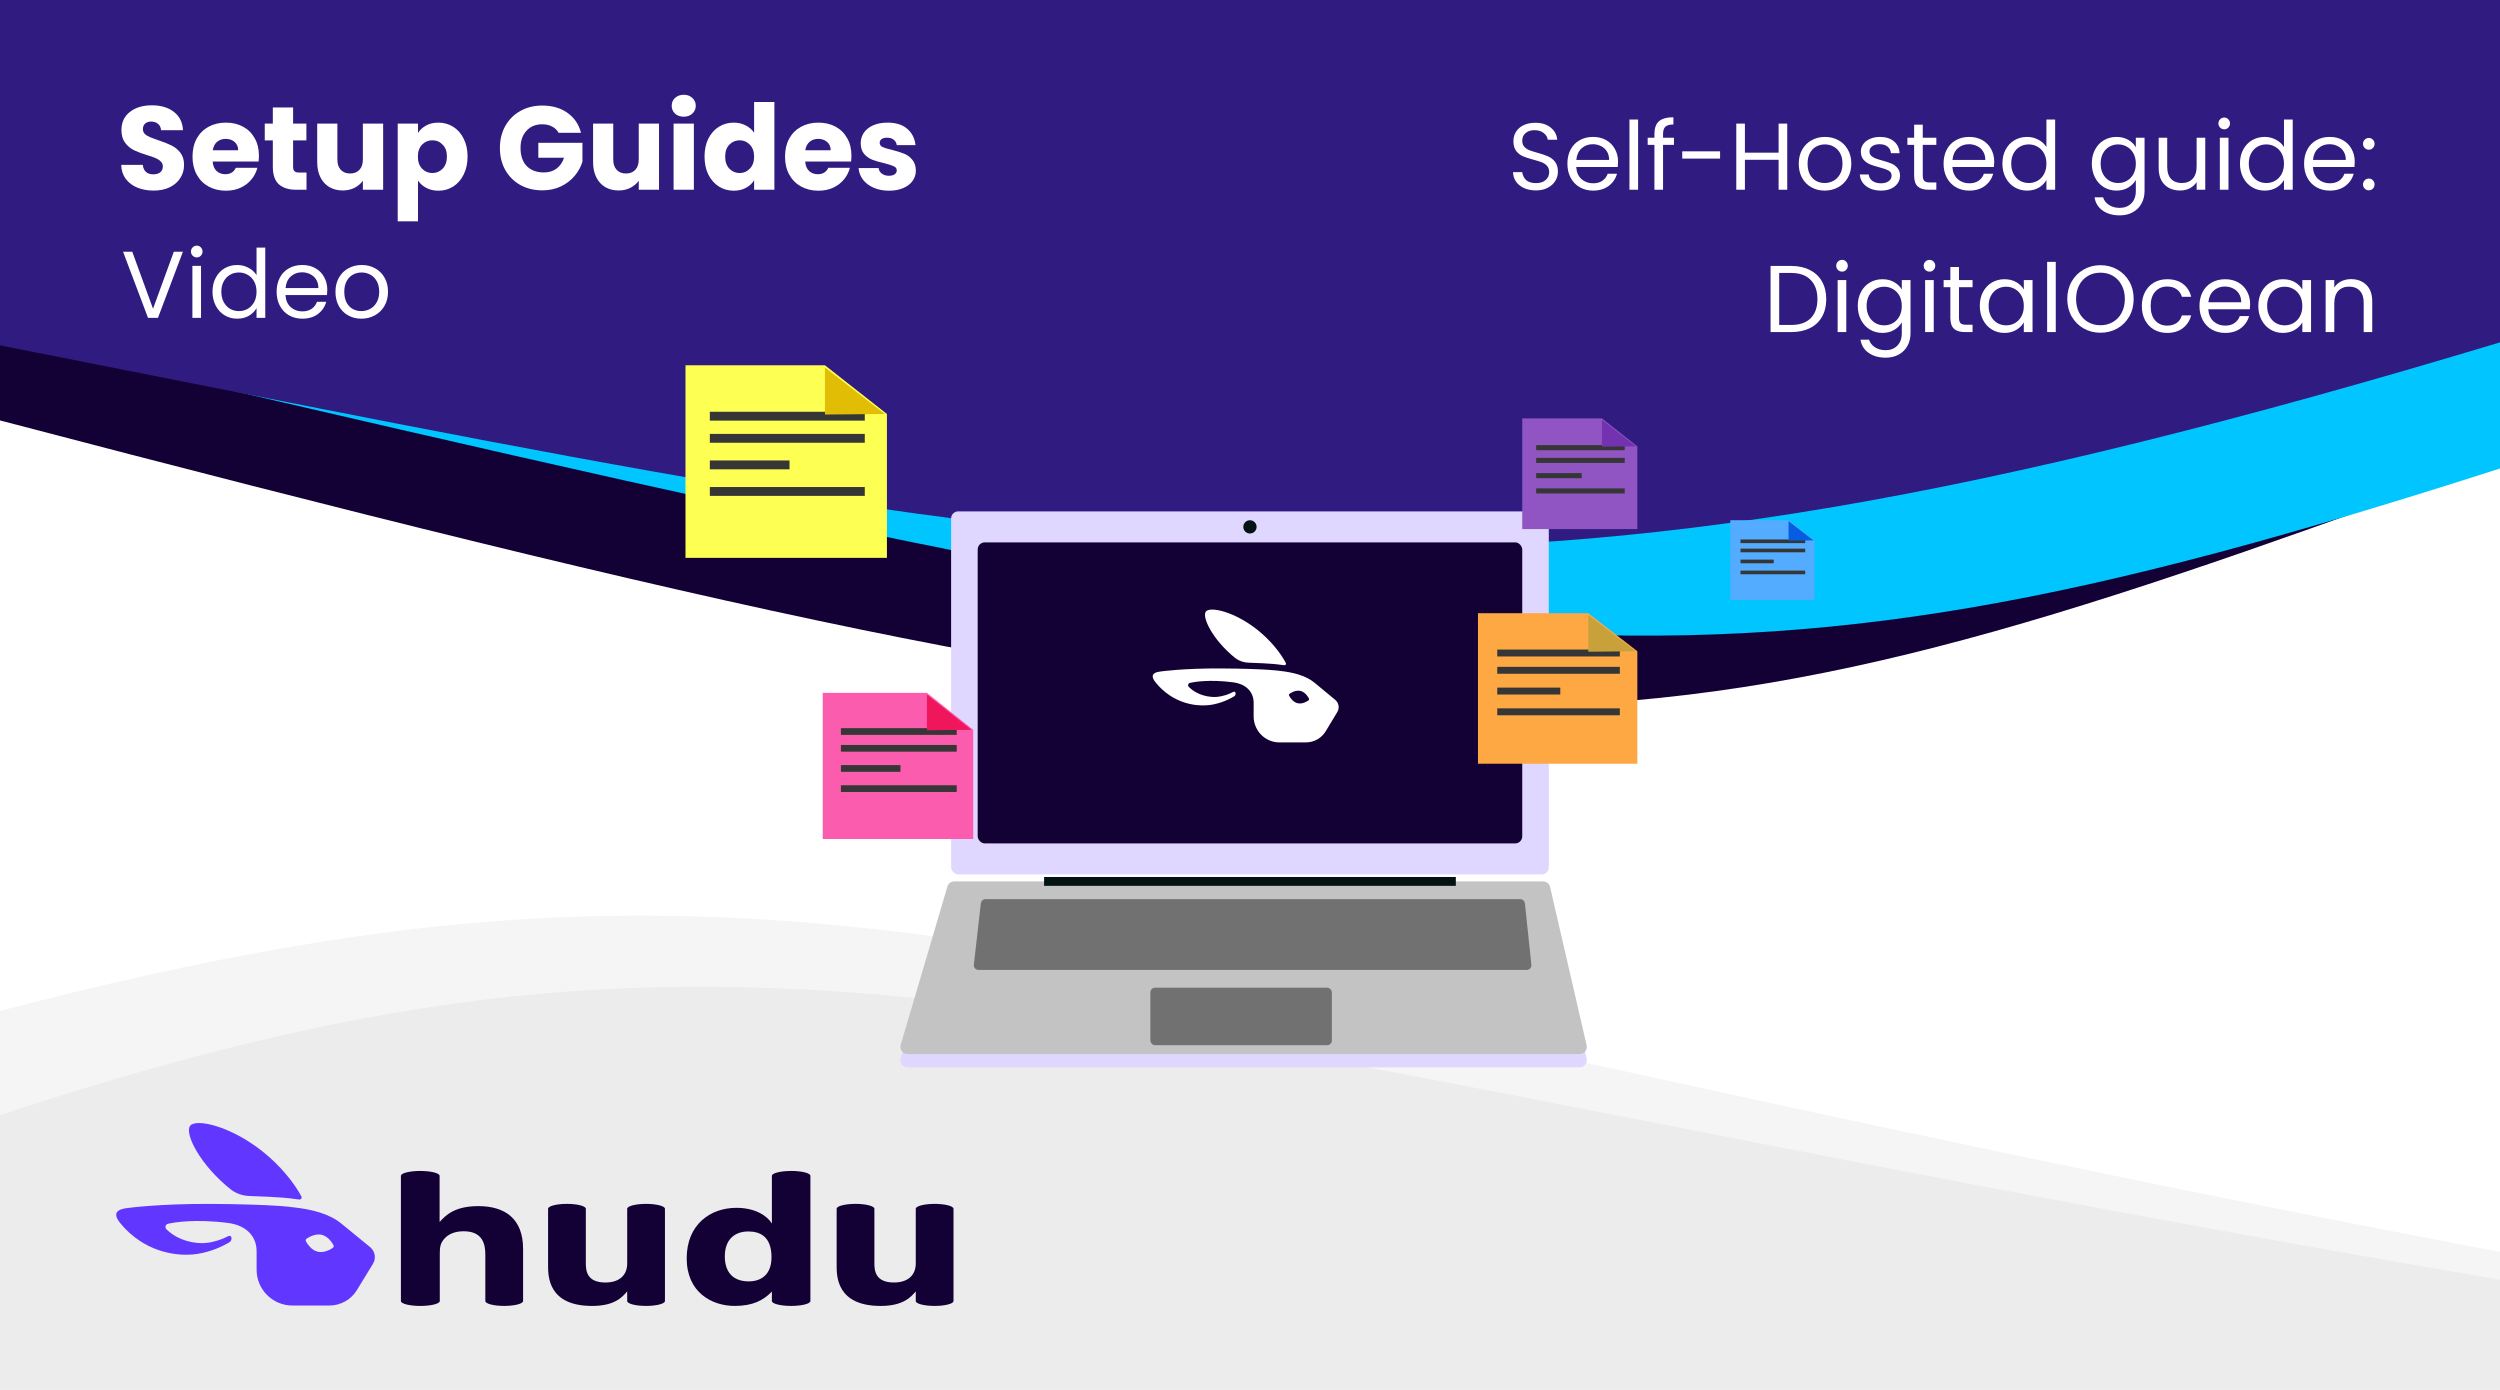 <svg width="1054" height="586" viewBox="0 0 1054 586" fill="none" xmlns="http://www.w3.org/2000/svg">
<path d="M0 1H1054V586H0V1Z" fill="white"/>
<path d="M1005 36.467L1005 1H40C17.909 1 0 18.902 0 40.994V177.253C596.233 333.617 676.185 330.477 1005 211.771V36.467Z" fill="#130136"/>
<path d="M1054 197.517V34.068C1054 15.805 1039.19 1 1020.93 1H40C17.909 1 0 18.887 0 40.978L0 141.901L9.283 144.065C626.143 287.891 710.868 307.645 1054 197.517Z" fill="#00C5FF"/>
<path d="M0 511.625V586H1054V527.794C428.697 409.241 344.846 336.196 0 426.196L0 511.625Z" fill="#E6E6E6" fill-opacity="0.4"/>
<path d="M0 526.675V586H1054V539.552C428.697 432.692 329.625 361.577 0 470.109L0 526.675Z" fill="#E6E6E6" fill-opacity="0.6"/>
<path d="M1054 144.338V33.814L1054 0H0V145.599C487.425 241.778 615.668 276.372 1054 144.338Z" fill="#301B80"/>
<path d="M64.8 80.35C62.233 80.35 59.933 79.933 57.9 79.1C55.867 78.267 54.233 77.033 53 75.4C51.8 73.767 51.167 71.8 51.1 69.5H60.2C60.333 70.8 60.783 71.8 61.55 72.5C62.317 73.167 63.317 73.5 64.55 73.5C65.817 73.5 66.817 73.217 67.55 72.65C68.283 72.05 68.65 71.233 68.65 70.2C68.65 69.333 68.35 68.617 67.75 68.05C67.183 67.483 66.467 67.017 65.6 66.65C64.767 66.283 63.567 65.867 62 65.4C59.733 64.7 57.883 64 56.45 63.3C55.017 62.6 53.783 61.567 52.75 60.2C51.717 58.833 51.2 57.05 51.2 54.85C51.2 51.583 52.383 49.033 54.75 47.2C57.117 45.333 60.2 44.4 64 44.4C67.867 44.4 70.983 45.333 73.35 47.2C75.717 49.033 76.983 51.6 77.15 54.9H67.9C67.833 53.767 67.417 52.883 66.65 52.25C65.883 51.583 64.9 51.25 63.7 51.25C62.667 51.25 61.833 51.533 61.2 52.1C60.567 52.633 60.25 53.417 60.25 54.45C60.25 55.583 60.783 56.467 61.85 57.1C62.917 57.733 64.583 58.417 66.85 59.15C69.117 59.917 70.95 60.65 72.35 61.35C73.783 62.05 75.017 63.067 76.05 64.4C77.083 65.733 77.6 67.45 77.6 69.55C77.6 71.55 77.083 73.367 76.05 75C75.05 76.633 73.583 77.933 71.65 78.9C69.717 79.867 67.433 80.35 64.8 80.35ZM109.162 65.6C109.162 66.4 109.112 67.233 109.012 68.1H89.662C89.795 69.833 90.345 71.167 91.312 72.1C92.312 73 93.528 73.45 94.962 73.45C97.095 73.45 98.578 72.55 99.412 70.75H108.512C108.045 72.583 107.195 74.233 105.962 75.7C104.762 77.167 103.245 78.317 101.412 79.15C99.578 79.983 97.528 80.4 95.262 80.4C92.528 80.4 90.095 79.817 87.962 78.65C85.828 77.483 84.162 75.817 82.962 73.65C81.762 71.483 81.162 68.95 81.162 66.05C81.162 63.15 81.745 60.617 82.912 58.45C84.112 56.283 85.778 54.617 87.912 53.45C90.045 52.283 92.495 51.7 95.262 51.7C97.962 51.7 100.362 52.267 102.462 53.4C104.562 54.533 106.195 56.15 107.362 58.25C108.562 60.35 109.162 62.8 109.162 65.6ZM100.412 63.35C100.412 61.883 99.912 60.717 98.912 59.85C97.912 58.983 96.662 58.55 95.162 58.55C93.728 58.55 92.512 58.967 91.512 59.8C90.545 60.633 89.945 61.817 89.712 63.35H100.412ZM129.222 72.75V80H124.872C121.772 80 119.356 79.25 117.622 77.75C115.889 76.217 115.022 73.733 115.022 70.3V59.2H111.622V52.1H115.022V45.3H123.572V52.1H129.172V59.2H123.572V70.4C123.572 71.233 123.772 71.833 124.172 72.2C124.572 72.567 125.239 72.75 126.172 72.75H129.222ZM161.535 52.1V80H152.985V76.2C152.118 77.433 150.935 78.433 149.435 79.2C147.968 79.933 146.335 80.3 144.535 80.3C142.401 80.3 140.518 79.833 138.885 78.9C137.251 77.933 135.985 76.55 135.085 74.75C134.185 72.95 133.735 70.833 133.735 68.4V52.1H142.235V67.25C142.235 69.117 142.718 70.567 143.685 71.6C144.651 72.633 145.951 73.15 147.585 73.15C149.251 73.15 150.568 72.633 151.535 71.6C152.501 70.567 152.985 69.117 152.985 67.25V52.1H161.535ZM176.226 56.05C177.06 54.75 178.21 53.7 179.676 52.9C181.143 52.1 182.86 51.7 184.826 51.7C187.126 51.7 189.21 52.283 191.076 53.45C192.943 54.617 194.41 56.283 195.476 58.45C196.576 60.617 197.126 63.133 197.126 66C197.126 68.867 196.576 71.4 195.476 73.6C194.41 75.767 192.943 77.45 191.076 78.65C189.21 79.817 187.126 80.4 184.826 80.4C182.893 80.4 181.176 80 179.676 79.2C178.21 78.4 177.06 77.367 176.226 76.1V93.3H167.676V52.1H176.226V56.05ZM188.426 66C188.426 63.867 187.826 62.2 186.626 61C185.46 59.767 184.01 59.15 182.276 59.15C180.576 59.15 179.126 59.767 177.926 61C176.76 62.233 176.176 63.917 176.176 66.05C176.176 68.183 176.76 69.867 177.926 71.1C179.126 72.333 180.576 72.95 182.276 72.95C183.976 72.95 185.426 72.333 186.626 71.1C187.826 69.833 188.426 68.133 188.426 66ZM235.507 56C234.874 54.833 233.957 53.95 232.757 53.35C231.591 52.717 230.207 52.4 228.607 52.4C225.841 52.4 223.624 53.317 221.957 55.15C220.291 56.95 219.457 59.367 219.457 62.4C219.457 65.633 220.324 68.167 222.057 70C223.824 71.8 226.241 72.7 229.307 72.7C231.407 72.7 233.174 72.167 234.607 71.1C236.074 70.033 237.141 68.5 237.807 66.5H226.957V60.2H245.557V68.15C244.924 70.283 243.841 72.267 242.307 74.1C240.807 75.933 238.891 77.417 236.557 78.55C234.224 79.683 231.591 80.25 228.657 80.25C225.191 80.25 222.091 79.5 219.357 78C216.657 76.467 214.541 74.35 213.007 71.65C211.507 68.95 210.757 65.867 210.757 62.4C210.757 58.933 211.507 55.85 213.007 53.15C214.541 50.417 216.657 48.3 219.357 46.8C222.057 45.267 225.141 44.5 228.607 44.5C232.807 44.5 236.341 45.517 239.207 47.55C242.107 49.583 244.024 52.4 244.957 56H235.507ZM277.843 52.1V80H269.293V76.2C268.427 77.433 267.243 78.433 265.743 79.2C264.277 79.933 262.643 80.3 260.843 80.3C258.71 80.3 256.827 79.833 255.193 78.9C253.56 77.933 252.293 76.55 251.393 74.75C250.493 72.95 250.043 70.833 250.043 68.4V52.1H258.543V67.25C258.543 69.117 259.027 70.567 259.993 71.6C260.96 72.633 262.26 73.15 263.893 73.15C265.56 73.15 266.877 72.633 267.843 71.6C268.81 70.567 269.293 69.117 269.293 67.25V52.1H277.843ZM288.285 49.2C286.785 49.2 285.551 48.767 284.585 47.9C283.651 47 283.185 45.9 283.185 44.6C283.185 43.267 283.651 42.167 284.585 41.3C285.551 40.4 286.785 39.95 288.285 39.95C289.751 39.95 290.951 40.4 291.885 41.3C292.851 42.167 293.335 43.267 293.335 44.6C293.335 45.9 292.851 47 291.885 47.9C290.951 48.767 289.751 49.2 288.285 49.2ZM292.535 52.1V80H283.985V52.1H292.535ZM297.031 66C297.031 63.133 297.564 60.617 298.631 58.45C299.731 56.283 301.214 54.617 303.081 53.45C304.948 52.283 307.031 51.7 309.331 51.7C311.164 51.7 312.831 52.083 314.331 52.85C315.864 53.617 317.064 54.65 317.931 55.95V43H326.481V80H317.931V76C317.131 77.333 315.981 78.4 314.481 79.2C313.014 80 311.298 80.4 309.331 80.4C307.031 80.4 304.948 79.817 303.081 78.65C301.214 77.45 299.731 75.767 298.631 73.6C297.564 71.4 297.031 68.867 297.031 66ZM317.931 66.05C317.931 63.917 317.331 62.233 316.131 61C314.964 59.767 313.531 59.15 311.831 59.15C310.131 59.15 308.681 59.767 307.481 61C306.314 62.2 305.731 63.867 305.731 66C305.731 68.133 306.314 69.833 307.481 71.1C308.681 72.333 310.131 72.95 311.831 72.95C313.531 72.95 314.964 72.333 316.131 71.1C317.331 69.867 317.931 68.183 317.931 66.05ZM358.966 65.6C358.966 66.4 358.916 67.233 358.816 68.1H339.466C339.6 69.833 340.15 71.167 341.116 72.1C342.116 73 343.333 73.45 344.766 73.45C346.9 73.45 348.383 72.55 349.216 70.75H358.316C357.85 72.583 357 74.233 355.766 75.7C354.566 77.167 353.05 78.317 351.216 79.15C349.383 79.983 347.333 80.4 345.066 80.4C342.333 80.4 339.9 79.817 337.766 78.65C335.633 77.483 333.966 75.817 332.766 73.65C331.566 71.483 330.966 68.95 330.966 66.05C330.966 63.15 331.55 60.617 332.716 58.45C333.916 56.283 335.583 54.617 337.716 53.45C339.85 52.283 342.3 51.7 345.066 51.7C347.766 51.7 350.166 52.267 352.266 53.4C354.366 54.533 356 56.15 357.166 58.25C358.366 60.35 358.966 62.8 358.966 65.6ZM350.216 63.35C350.216 61.883 349.716 60.717 348.716 59.85C347.716 58.983 346.466 58.55 344.966 58.55C343.533 58.55 342.316 58.967 341.316 59.8C340.35 60.633 339.75 61.817 339.516 63.35H350.216ZM374.827 80.4C372.394 80.4 370.227 79.983 368.327 79.15C366.427 78.317 364.927 77.183 363.827 75.75C362.727 74.283 362.11 72.65 361.977 70.85H370.427C370.527 71.817 370.977 72.6 371.777 73.2C372.577 73.8 373.56 74.1 374.727 74.1C375.794 74.1 376.61 73.9 377.177 73.5C377.777 73.067 378.077 72.517 378.077 71.85C378.077 71.05 377.66 70.467 376.827 70.1C375.994 69.7 374.644 69.267 372.777 68.8C370.777 68.333 369.11 67.85 367.777 67.35C366.444 66.817 365.294 66 364.327 64.9C363.36 63.767 362.877 62.25 362.877 60.35C362.877 58.75 363.31 57.3 364.177 56C365.077 54.667 366.377 53.617 368.077 52.85C369.81 52.083 371.86 51.7 374.227 51.7C377.727 51.7 380.477 52.567 382.477 54.3C384.51 56.033 385.677 58.333 385.977 61.2H378.077C377.944 60.233 377.51 59.467 376.777 58.9C376.077 58.333 375.144 58.05 373.977 58.05C372.977 58.05 372.21 58.25 371.677 58.65C371.144 59.017 370.877 59.533 370.877 60.2C370.877 61 371.294 61.6 372.127 62C372.994 62.4 374.327 62.8 376.127 63.2C378.194 63.733 379.877 64.267 381.177 64.8C382.477 65.3 383.61 66.133 384.577 67.3C385.577 68.433 386.094 69.967 386.127 71.9C386.127 73.533 385.66 75 384.727 76.3C383.827 77.567 382.51 78.567 380.777 79.3C379.077 80.033 377.094 80.4 374.827 80.4Z" fill="white"/>
<path d="M647.537 80.28C645.697 80.28 644.044 79.96 642.577 79.32C641.137 78.653 640.004 77.747 639.177 76.6C638.351 75.427 637.924 74.08 637.897 72.56H641.777C641.911 73.867 642.444 74.973 643.377 75.88C644.337 76.76 645.724 77.2 647.537 77.2C649.271 77.2 650.631 76.773 651.617 75.92C652.631 75.04 653.137 73.92 653.137 72.56C653.137 71.493 652.844 70.627 652.257 69.96C651.671 69.293 650.937 68.787 650.057 68.44C649.177 68.093 647.991 67.72 646.497 67.32C644.657 66.84 643.177 66.36 642.057 65.88C640.964 65.4 640.017 64.653 639.217 63.64C638.444 62.6 638.057 61.213 638.057 59.48C638.057 57.96 638.444 56.613 639.217 55.44C639.991 54.267 641.071 53.36 642.457 52.72C643.871 52.08 645.484 51.76 647.297 51.76C649.911 51.76 652.044 52.413 653.697 53.72C655.377 55.027 656.324 56.76 656.537 58.92H652.537C652.404 57.853 651.844 56.92 650.857 56.12C649.871 55.293 648.564 54.88 646.937 54.88C645.417 54.88 644.177 55.28 643.217 56.08C642.257 56.853 641.777 57.947 641.777 59.36C641.777 60.373 642.057 61.2 642.617 61.84C643.204 62.48 643.911 62.973 644.737 63.32C645.591 63.64 646.777 64.013 648.297 64.44C650.137 64.947 651.617 65.453 652.737 65.96C653.857 66.44 654.817 67.2 655.617 68.24C656.417 69.253 656.817 70.64 656.817 72.4C656.817 73.76 656.457 75.04 655.737 76.24C655.017 77.44 653.951 78.413 652.537 79.16C651.124 79.907 649.457 80.28 647.537 80.28ZM682.174 68.2C682.174 68.893 682.134 69.627 682.054 70.4H664.534C664.667 72.56 665.4 74.253 666.734 75.48C668.094 76.68 669.734 77.28 671.654 77.28C673.227 77.28 674.534 76.92 675.574 76.2C676.64 75.453 677.387 74.467 677.814 73.24H681.734C681.147 75.347 679.974 77.067 678.214 78.4C676.454 79.707 674.267 80.36 671.654 80.36C669.574 80.36 667.707 79.893 666.054 78.96C664.427 78.027 663.147 76.707 662.214 75C661.28 73.267 660.814 71.267 660.814 69C660.814 66.733 661.267 64.747 662.174 63.04C663.08 61.333 664.347 60.027 665.974 59.12C667.627 58.187 669.52 57.72 671.654 57.72C673.734 57.72 675.574 58.173 677.174 59.08C678.774 59.987 680 61.24 680.854 62.84C681.734 64.413 682.174 66.2 682.174 68.2ZM678.414 67.44C678.414 66.053 678.107 64.867 677.494 63.88C676.88 62.867 676.04 62.107 674.974 61.6C673.934 61.067 672.774 60.8 671.494 60.8C669.654 60.8 668.08 61.387 666.774 62.56C665.494 63.733 664.76 65.36 664.574 67.44H678.414ZM690.618 50.4V80H686.978V50.4H690.618ZM705.742 61.08H701.142V80H697.502V61.08H694.662V58.08H697.502V56.52C697.502 54.067 698.129 52.28 699.382 51.16C700.662 50.013 702.702 49.44 705.502 49.44V52.48C703.902 52.48 702.769 52.8 702.102 53.44C701.462 54.053 701.142 55.08 701.142 56.52V58.08H705.742V61.08ZM725.186 63.8V66.88H709.226V63.8H725.186ZM753.498 52.12V80H749.858V67.36H735.658V80H732.018V52.12H735.658V64.36H749.858V52.12H753.498ZM769.273 80.36C767.219 80.36 765.353 79.893 763.673 78.96C762.019 78.027 760.713 76.707 759.753 75C758.819 73.267 758.353 71.267 758.353 69C758.353 66.76 758.833 64.787 759.793 63.08C760.779 61.347 762.113 60.027 763.793 59.12C765.473 58.187 767.353 57.72 769.433 57.72C771.513 57.72 773.393 58.187 775.073 59.12C776.753 60.027 778.073 61.333 779.033 63.04C780.019 64.747 780.513 66.733 780.513 69C780.513 71.267 780.006 73.267 778.993 75C778.006 76.707 776.659 78.027 774.953 78.96C773.246 79.893 771.353 80.36 769.273 80.36ZM769.273 77.16C770.579 77.16 771.806 76.853 772.953 76.24C774.099 75.627 775.019 74.707 775.713 73.48C776.433 72.253 776.793 70.76 776.793 69C776.793 67.24 776.446 65.747 775.753 64.52C775.059 63.293 774.153 62.387 773.033 61.8C771.913 61.187 770.699 60.88 769.393 60.88C768.059 60.88 766.833 61.187 765.713 61.8C764.619 62.387 763.739 63.293 763.073 64.52C762.406 65.747 762.073 67.24 762.073 69C762.073 70.787 762.393 72.293 763.033 73.52C763.699 74.747 764.579 75.667 765.673 76.28C766.766 76.867 767.966 77.16 769.273 77.16ZM793.059 80.36C791.379 80.36 789.872 80.08 788.539 79.52C787.205 78.933 786.152 78.133 785.379 77.12C784.605 76.08 784.179 74.893 784.099 73.56H787.859C787.965 74.653 788.472 75.547 789.379 76.24C790.312 76.933 791.525 77.28 793.019 77.28C794.405 77.28 795.499 76.973 796.299 76.36C797.099 75.747 797.499 74.973 797.499 74.04C797.499 73.08 797.072 72.373 796.219 71.92C795.365 71.44 794.045 70.973 792.259 70.52C790.632 70.093 789.299 69.667 788.259 69.24C787.245 68.787 786.365 68.133 785.619 67.28C784.899 66.4 784.539 65.253 784.539 63.84C784.539 62.72 784.872 61.693 785.539 60.76C786.205 59.827 787.152 59.093 788.379 58.56C789.605 58 791.005 57.72 792.579 57.72C795.005 57.72 796.965 58.333 798.459 59.56C799.952 60.787 800.752 62.467 800.859 64.6H797.219C797.139 63.453 796.672 62.533 795.819 61.84C794.992 61.147 793.872 60.8 792.459 60.8C791.152 60.8 790.112 61.08 789.339 61.64C788.565 62.2 788.179 62.933 788.179 63.84C788.179 64.56 788.405 65.16 788.859 65.64C789.339 66.093 789.925 66.467 790.619 66.76C791.339 67.027 792.325 67.333 793.579 67.68C795.152 68.107 796.432 68.533 797.419 68.96C798.405 69.36 799.245 69.973 799.939 70.8C800.659 71.627 801.032 72.707 801.059 74.04C801.059 75.24 800.725 76.32 800.059 77.28C799.392 78.24 798.445 79 797.219 79.56C796.019 80.093 794.632 80.36 793.059 80.36ZM810.637 61.08V74C810.637 75.067 810.864 75.827 811.317 76.28C811.771 76.707 812.557 76.92 813.677 76.92H816.357V80H813.077C811.051 80 809.531 79.533 808.517 78.6C807.504 77.667 806.997 76.133 806.997 74V61.08H804.157V58.08H806.997V52.56H810.637V58.08H816.357V61.08H810.637ZM840.768 68.2C840.768 68.893 840.728 69.627 840.648 70.4H823.128C823.261 72.56 823.994 74.253 825.328 75.48C826.688 76.68 828.328 77.28 830.248 77.28C831.821 77.28 833.128 76.92 834.168 76.2C835.234 75.453 835.981 74.467 836.408 73.24H840.328C839.741 75.347 838.568 77.067 836.808 78.4C835.048 79.707 832.861 80.36 830.248 80.36C828.168 80.36 826.301 79.893 824.648 78.96C823.021 78.027 821.741 76.707 820.808 75C819.874 73.267 819.408 71.267 819.408 69C819.408 66.733 819.861 64.747 820.768 63.04C821.674 61.333 822.941 60.027 824.568 59.12C826.221 58.187 828.114 57.72 830.248 57.72C832.328 57.72 834.168 58.173 835.768 59.08C837.368 59.987 838.594 61.24 839.448 62.84C840.328 64.413 840.768 66.2 840.768 68.2ZM837.008 67.44C837.008 66.053 836.701 64.867 836.088 63.88C835.474 62.867 834.634 62.107 833.568 61.6C832.528 61.067 831.368 60.8 830.088 60.8C828.248 60.8 826.674 61.387 825.368 62.56C824.088 63.733 823.354 65.36 823.168 67.44H837.008ZM844.212 68.96C844.212 66.72 844.666 64.76 845.572 63.08C846.479 61.373 847.719 60.053 849.292 59.12C850.892 58.187 852.679 57.72 854.652 57.72C856.359 57.72 857.946 58.12 859.412 58.92C860.879 59.693 861.999 60.72 862.772 62V50.4H866.452V80H862.772V75.88C862.052 77.187 860.986 78.267 859.572 79.12C858.159 79.947 856.506 80.36 854.612 80.36C852.666 80.36 850.892 79.88 849.292 78.92C847.719 77.96 846.479 76.613 845.572 74.88C844.666 73.147 844.212 71.173 844.212 68.96ZM862.772 69C862.772 67.347 862.439 65.907 861.772 64.68C861.106 63.453 860.199 62.52 859.052 61.88C857.932 61.213 856.692 60.88 855.332 60.88C853.972 60.88 852.732 61.2 851.612 61.84C850.492 62.48 849.599 63.413 848.932 64.64C848.266 65.867 847.932 67.307 847.932 68.96C847.932 70.64 848.266 72.107 848.932 73.36C849.599 74.587 850.492 75.533 851.612 76.2C852.732 76.84 853.972 77.16 855.332 77.16C856.692 77.16 857.932 76.84 859.052 76.2C860.199 75.533 861.106 74.587 861.772 73.36C862.439 72.107 862.772 70.653 862.772 69ZM892.308 57.72C894.201 57.72 895.854 58.133 897.268 58.96C898.708 59.787 899.774 60.827 900.468 62.08V58.08H904.148V80.48C904.148 82.48 903.721 84.253 902.868 85.8C902.014 87.373 900.788 88.6 899.188 89.48C897.614 90.36 895.774 90.8 893.668 90.8C890.788 90.8 888.388 90.12 886.468 88.76C884.548 87.4 883.414 85.547 883.068 83.2H886.668C887.068 84.533 887.894 85.6 889.148 86.4C890.401 87.227 891.908 87.64 893.668 87.64C895.668 87.64 897.294 87.013 898.548 85.76C899.828 84.507 900.468 82.747 900.468 80.48V75.88C899.748 77.16 898.681 78.227 897.268 79.08C895.854 79.933 894.201 80.36 892.308 80.36C890.361 80.36 888.588 79.88 886.988 78.92C885.414 77.96 884.174 76.613 883.268 74.88C882.361 73.147 881.908 71.173 881.908 68.96C881.908 66.72 882.361 64.76 883.268 63.08C884.174 61.373 885.414 60.053 886.988 59.12C888.588 58.187 890.361 57.72 892.308 57.72ZM900.468 69C900.468 67.347 900.134 65.907 899.468 64.68C898.801 63.453 897.894 62.52 896.748 61.88C895.628 61.213 894.388 60.88 893.028 60.88C891.668 60.88 890.428 61.2 889.308 61.84C888.188 62.48 887.294 63.413 886.628 64.64C885.961 65.867 885.628 67.307 885.628 68.96C885.628 70.64 885.961 72.107 886.628 73.36C887.294 74.587 888.188 75.533 889.308 76.2C890.428 76.84 891.668 77.16 893.028 77.16C894.388 77.16 895.628 76.84 896.748 76.2C897.894 75.533 898.801 74.587 899.468 73.36C900.134 72.107 900.468 70.653 900.468 69ZM929.739 58.08V80H926.099V76.76C925.405 77.88 924.432 78.76 923.179 79.4C921.952 80.013 920.592 80.32 919.099 80.32C917.392 80.32 915.859 79.973 914.499 79.28C913.139 78.56 912.059 77.493 911.259 76.08C910.485 74.667 910.099 72.947 910.099 70.92V58.08H913.699V70.44C913.699 72.6 914.245 74.267 915.339 75.44C916.432 76.587 917.925 77.16 919.819 77.16C921.765 77.16 923.299 76.56 924.419 75.36C925.539 74.16 926.099 72.413 926.099 70.12V58.08H929.739ZM937.765 54.52C937.071 54.52 936.485 54.28 936.005 53.8C935.525 53.32 935.285 52.733 935.285 52.04C935.285 51.347 935.525 50.76 936.005 50.28C936.485 49.8 937.071 49.56 937.765 49.56C938.431 49.56 938.991 49.8 939.445 50.28C939.925 50.76 940.165 51.347 940.165 52.04C940.165 52.733 939.925 53.32 939.445 53.8C938.991 54.28 938.431 54.52 937.765 54.52ZM939.525 58.08V80H935.885V58.08H939.525ZM944.368 68.96C944.368 66.72 944.822 64.76 945.728 63.08C946.635 61.373 947.875 60.053 949.448 59.12C951.048 58.187 952.835 57.72 954.808 57.72C956.515 57.72 958.102 58.12 959.568 58.92C961.035 59.693 962.155 60.72 962.928 62V50.4H966.608V80H962.928V75.88C962.208 77.187 961.142 78.267 959.728 79.12C958.315 79.947 956.662 80.36 954.768 80.36C952.822 80.36 951.048 79.88 949.448 78.92C947.875 77.96 946.635 76.613 945.728 74.88C944.822 73.147 944.368 71.173 944.368 68.96ZM962.928 69C962.928 67.347 962.595 65.907 961.928 64.68C961.262 63.453 960.355 62.52 959.208 61.88C958.088 61.213 956.848 60.88 955.488 60.88C954.128 60.88 952.888 61.2 951.768 61.84C950.648 62.48 949.755 63.413 949.088 64.64C948.422 65.867 948.088 67.307 948.088 68.96C948.088 70.64 948.422 72.107 949.088 73.36C949.755 74.587 950.648 75.533 951.768 76.2C952.888 76.84 954.128 77.16 955.488 77.16C956.848 77.16 958.088 76.84 959.208 76.2C960.355 75.533 961.262 74.587 961.928 73.36C962.595 72.107 962.928 70.653 962.928 69ZM992.76 68.2C992.76 68.893 992.72 69.627 992.64 70.4H975.12C975.253 72.56 975.986 74.253 977.32 75.48C978.68 76.68 980.32 77.28 982.24 77.28C983.813 77.28 985.12 76.92 986.16 76.2C987.226 75.453 987.973 74.467 988.4 73.24H992.32C991.733 75.347 990.56 77.067 988.8 78.4C987.04 79.707 984.853 80.36 982.24 80.36C980.16 80.36 978.293 79.893 976.64 78.96C975.013 78.027 973.733 76.707 972.8 75C971.866 73.267 971.4 71.267 971.4 69C971.4 66.733 971.853 64.747 972.76 63.04C973.666 61.333 974.933 60.027 976.56 59.12C978.213 58.187 980.106 57.72 982.24 57.72C984.32 57.72 986.16 58.173 987.76 59.08C989.36 59.987 990.586 61.24 991.44 62.84C992.32 64.413 992.76 66.2 992.76 68.2ZM989 67.44C989 66.053 988.693 64.867 988.08 63.88C987.466 62.867 986.626 62.107 985.56 61.6C984.52 61.067 983.36 60.8 982.08 60.8C980.24 60.8 978.666 61.387 977.36 62.56C976.08 63.733 975.346 65.36 975.16 67.44H989ZM998.724 80.24C998.031 80.24 997.444 80 996.964 79.52C996.484 79.04 996.244 78.453 996.244 77.76C996.244 77.067 996.484 76.48 996.964 76C997.444 75.52 998.031 75.28 998.724 75.28C999.391 75.28 999.951 75.52 1000.4 76C1000.88 76.48 1001.12 77.067 1001.12 77.76C1001.12 78.453 1000.88 79.04 1000.4 79.52C999.951 80 999.391 80.24 998.724 80.24ZM998.724 63.12C998.031 63.12 997.444 62.88 996.964 62.4C996.484 61.92 996.244 61.333 996.244 60.64C996.244 59.947 996.484 59.36 996.964 58.88C997.444 58.4 998.031 58.16 998.724 58.16C999.391 58.16 999.951 58.4 1000.4 58.88C1000.88 59.36 1001.12 59.947 1001.12 60.64C1001.12 61.333 1000.88 61.92 1000.4 62.4C999.951 62.88 999.391 63.12 998.724 63.12ZM755.151 112.12C758.191 112.12 760.817 112.693 763.031 113.84C765.271 114.96 766.977 116.573 768.151 118.68C769.351 120.787 769.951 123.267 769.951 126.12C769.951 128.973 769.351 131.453 768.151 133.56C766.977 135.64 765.271 137.24 763.031 138.36C760.817 139.453 758.191 140 755.151 140H746.471V112.12H755.151ZM755.151 137C758.751 137 761.497 136.053 763.391 134.16C765.284 132.24 766.231 129.56 766.231 126.12C766.231 122.653 765.271 119.947 763.351 118C761.457 116.053 758.724 115.08 755.151 115.08H750.111V137H755.151ZM776.632 114.52C775.939 114.52 775.352 114.28 774.872 113.8C774.392 113.32 774.152 112.733 774.152 112.04C774.152 111.347 774.392 110.76 774.872 110.28C775.352 109.8 775.939 109.56 776.632 109.56C777.299 109.56 777.859 109.8 778.312 110.28C778.792 110.76 779.032 111.347 779.032 112.04C779.032 112.733 778.792 113.32 778.312 113.8C777.859 114.28 777.299 114.52 776.632 114.52ZM778.392 118.08V140H774.752V118.08H778.392ZM793.636 117.72C795.529 117.72 797.182 118.133 798.596 118.96C800.036 119.787 801.102 120.827 801.796 122.08V118.08H805.476V140.48C805.476 142.48 805.049 144.253 804.196 145.8C803.342 147.373 802.116 148.6 800.516 149.48C798.942 150.36 797.102 150.8 794.996 150.8C792.116 150.8 789.716 150.12 787.796 148.76C785.876 147.4 784.742 145.547 784.396 143.2H787.996C788.396 144.533 789.222 145.6 790.476 146.4C791.729 147.227 793.236 147.64 794.996 147.64C796.996 147.64 798.622 147.013 799.876 145.76C801.156 144.507 801.796 142.747 801.796 140.48V135.88C801.076 137.16 800.009 138.227 798.596 139.08C797.182 139.933 795.529 140.36 793.636 140.36C791.689 140.36 789.916 139.88 788.316 138.92C786.742 137.96 785.502 136.613 784.596 134.88C783.689 133.147 783.236 131.173 783.236 128.96C783.236 126.72 783.689 124.76 784.596 123.08C785.502 121.373 786.742 120.053 788.316 119.12C789.916 118.187 791.689 117.72 793.636 117.72ZM801.796 129C801.796 127.347 801.462 125.907 800.796 124.68C800.129 123.453 799.222 122.52 798.076 121.88C796.956 121.213 795.716 120.88 794.356 120.88C792.996 120.88 791.756 121.2 790.636 121.84C789.516 122.48 788.622 123.413 787.956 124.64C787.289 125.867 786.956 127.307 786.956 128.96C786.956 130.64 787.289 132.107 787.956 133.36C788.622 134.587 789.516 135.533 790.636 136.2C791.756 136.84 792.996 137.16 794.356 137.16C795.716 137.16 796.956 136.84 798.076 136.2C799.222 135.533 800.129 134.587 800.796 133.36C801.462 132.107 801.796 130.653 801.796 129ZM813.507 114.52C812.814 114.52 812.227 114.28 811.747 113.8C811.267 113.32 811.027 112.733 811.027 112.04C811.027 111.347 811.267 110.76 811.747 110.28C812.227 109.8 812.814 109.56 813.507 109.56C814.174 109.56 814.734 109.8 815.187 110.28C815.667 110.76 815.907 111.347 815.907 112.04C815.907 112.733 815.667 113.32 815.187 113.8C814.734 114.28 814.174 114.52 813.507 114.52ZM815.267 118.08V140H811.627V118.08H815.267ZM825.911 121.08V134C825.911 135.067 826.137 135.827 826.591 136.28C827.044 136.707 827.831 136.92 828.951 136.92H831.631V140H828.351C826.324 140 824.804 139.533 823.791 138.6C822.777 137.667 822.271 136.133 822.271 134V121.08H819.431V118.08H822.271V112.56H825.911V118.08H831.631V121.08H825.911ZM834.681 128.96C834.681 126.72 835.134 124.76 836.041 123.08C836.948 121.373 838.188 120.053 839.761 119.12C841.361 118.187 843.134 117.72 845.081 117.72C847.001 117.72 848.668 118.133 850.081 118.96C851.494 119.787 852.548 120.827 853.241 122.08V118.08H856.921V140H853.241V135.92C852.521 137.2 851.441 138.267 850.001 139.12C848.588 139.947 846.934 140.36 845.041 140.36C843.094 140.36 841.334 139.88 839.761 138.92C838.188 137.96 836.948 136.613 836.041 134.88C835.134 133.147 834.681 131.173 834.681 128.96ZM853.241 129C853.241 127.347 852.908 125.907 852.241 124.68C851.574 123.453 850.668 122.52 849.521 121.88C848.401 121.213 847.161 120.88 845.801 120.88C844.441 120.88 843.201 121.2 842.081 121.84C840.961 122.48 840.068 123.413 839.401 124.64C838.734 125.867 838.401 127.307 838.401 128.96C838.401 130.64 838.734 132.107 839.401 133.36C840.068 134.587 840.961 135.533 842.081 136.2C843.201 136.84 844.441 137.16 845.801 137.16C847.161 137.16 848.401 136.84 849.521 136.2C850.668 135.533 851.574 134.587 852.241 133.36C852.908 132.107 853.241 130.653 853.241 129ZM866.712 110.4V140H863.072V110.4H866.712ZM885.556 140.28C882.969 140.28 880.609 139.68 878.476 138.48C876.343 137.253 874.649 135.56 873.396 133.4C872.169 131.213 871.556 128.76 871.556 126.04C871.556 123.32 872.169 120.88 873.396 118.72C874.649 116.533 876.343 114.84 878.476 113.64C880.609 112.413 882.969 111.8 885.556 111.8C888.169 111.8 890.543 112.413 892.676 113.64C894.809 114.84 896.489 116.52 897.716 118.68C898.943 120.84 899.556 123.293 899.556 126.04C899.556 128.787 898.943 131.24 897.716 133.4C896.489 135.56 894.809 137.253 892.676 138.48C890.543 139.68 888.169 140.28 885.556 140.28ZM885.556 137.12C887.503 137.12 889.249 136.667 890.796 135.76C892.369 134.853 893.596 133.56 894.476 131.88C895.383 130.2 895.836 128.253 895.836 126.04C895.836 123.8 895.383 121.853 894.476 120.2C893.596 118.52 892.383 117.227 890.836 116.32C889.289 115.413 887.529 114.96 885.556 114.96C883.583 114.96 881.823 115.413 880.276 116.32C878.729 117.227 877.503 118.52 876.596 120.2C875.716 121.853 875.276 123.8 875.276 126.04C875.276 128.253 875.716 130.2 876.596 131.88C877.503 133.56 878.729 134.853 880.276 135.76C881.849 136.667 883.609 137.12 885.556 137.12ZM903.001 129C903.001 126.733 903.455 124.76 904.361 123.08C905.268 121.373 906.521 120.053 908.121 119.12C909.748 118.187 911.601 117.72 913.681 117.72C916.375 117.72 918.588 118.373 920.321 119.68C922.081 120.987 923.241 122.8 923.801 125.12H919.881C919.508 123.787 918.775 122.733 917.681 121.96C916.615 121.187 915.281 120.8 913.681 120.8C911.601 120.8 909.921 121.52 908.641 122.96C907.361 124.373 906.721 126.387 906.721 129C906.721 131.64 907.361 133.68 908.641 135.12C909.921 136.56 911.601 137.28 913.681 137.28C915.281 137.28 916.615 136.907 917.681 136.16C918.748 135.413 919.481 134.347 919.881 132.96H923.801C923.215 135.2 922.041 137 920.281 138.36C918.521 139.693 916.321 140.36 913.681 140.36C911.601 140.36 909.748 139.893 908.121 138.96C906.521 138.027 905.268 136.707 904.361 135C903.455 133.293 903.001 131.293 903.001 129ZM948.658 128.2C948.658 128.893 948.618 129.627 948.538 130.4H931.018C931.151 132.56 931.885 134.253 933.218 135.48C934.578 136.68 936.218 137.28 938.138 137.28C939.711 137.28 941.018 136.92 942.058 136.2C943.125 135.453 943.871 134.467 944.298 133.24H948.218C947.631 135.347 946.458 137.067 944.698 138.4C942.938 139.707 940.751 140.36 938.138 140.36C936.058 140.36 934.191 139.893 932.538 138.96C930.911 138.027 929.631 136.707 928.698 135C927.765 133.267 927.298 131.267 927.298 129C927.298 126.733 927.751 124.747 928.658 123.04C929.565 121.333 930.831 120.027 932.458 119.12C934.111 118.187 936.005 117.72 938.138 117.72C940.218 117.72 942.058 118.173 943.658 119.08C945.258 119.987 946.485 121.24 947.338 122.84C948.218 124.413 948.658 126.2 948.658 128.2ZM944.898 127.44C944.898 126.053 944.591 124.867 943.978 123.88C943.365 122.867 942.525 122.107 941.458 121.6C940.418 121.067 939.258 120.8 937.978 120.8C936.138 120.8 934.565 121.387 933.258 122.56C931.978 123.733 931.245 125.36 931.058 127.44H944.898ZM952.103 128.96C952.103 126.72 952.556 124.76 953.463 123.08C954.369 121.373 955.609 120.053 957.183 119.12C958.783 118.187 960.556 117.72 962.503 117.72C964.423 117.72 966.089 118.133 967.503 118.96C968.916 119.787 969.969 120.827 970.663 122.08V118.08H974.343V140H970.663V135.92C969.943 137.2 968.863 138.267 967.423 139.12C966.009 139.947 964.356 140.36 962.463 140.36C960.516 140.36 958.756 139.88 957.183 138.92C955.609 137.96 954.369 136.613 953.463 134.88C952.556 133.147 952.103 131.173 952.103 128.96ZM970.663 129C970.663 127.347 970.329 125.907 969.663 124.68C968.996 123.453 968.089 122.52 966.943 121.88C965.823 121.213 964.583 120.88 963.223 120.88C961.863 120.88 960.623 121.2 959.503 121.84C958.383 122.48 957.489 123.413 956.823 124.64C956.156 125.867 955.823 127.307 955.823 128.96C955.823 130.64 956.156 132.107 956.823 133.36C957.489 134.587 958.383 135.533 959.503 136.2C960.623 136.84 961.863 137.16 963.223 137.16C964.583 137.16 965.823 136.84 966.943 136.2C968.089 135.533 968.996 134.587 969.663 133.36C970.329 132.107 970.663 130.653 970.663 129ZM991.174 117.68C993.841 117.68 996.001 118.493 997.654 120.12C999.307 121.72 1000.13 124.04 1000.13 127.08V140H996.534V127.6C996.534 125.413 995.987 123.747 994.894 122.6C993.801 121.427 992.307 120.84 990.414 120.84C988.494 120.84 986.961 121.44 985.814 122.64C984.694 123.84 984.134 125.587 984.134 127.88V140H980.494V118.08H984.134V121.2C984.854 120.08 985.827 119.213 987.054 118.6C988.307 117.987 989.681 117.68 991.174 117.68Z" fill="white"/>
<path d="M77.12 106.12L66.6 134H62.4L51.88 106.12H55.76L64.52 130.16L73.28 106.12H77.12ZM82.991 108.52C82.298 108.52 81.711 108.28 81.231 107.8C80.751 107.32 80.511 106.733 80.511 106.04C80.511 105.347 80.751 104.76 81.231 104.28C81.711 103.8 82.298 103.56 82.991 103.56C83.658 103.56 84.218 103.8 84.671 104.28C85.151 104.76 85.391 105.347 85.391 106.04C85.391 106.733 85.151 107.32 84.671 107.8C84.218 108.28 83.658 108.52 82.991 108.52ZM84.751 112.08V134H81.111V112.08H84.751ZM89.595 122.96C89.595 120.72 90.048 118.76 90.955 117.08C91.862 115.373 93.102 114.053 94.675 113.12C96.275 112.187 98.062 111.72 100.035 111.72C101.742 111.72 103.328 112.12 104.795 112.92C106.262 113.693 107.382 114.72 108.155 116V104.4H111.835V134H108.155V129.88C107.435 131.187 106.368 132.267 104.955 133.12C103.542 133.947 101.888 134.36 99.995 134.36C98.048 134.36 96.275 133.88 94.675 132.92C93.102 131.96 91.862 130.613 90.955 128.88C90.048 127.147 89.595 125.173 89.595 122.96ZM108.155 123C108.155 121.347 107.822 119.907 107.155 118.68C106.488 117.453 105.582 116.52 104.435 115.88C103.315 115.213 102.075 114.88 100.715 114.88C99.355 114.88 98.115 115.2 96.995 115.84C95.875 116.48 94.982 117.413 94.315 118.64C93.648 119.867 93.315 121.307 93.315 122.96C93.315 124.64 93.648 126.107 94.315 127.36C94.982 128.587 95.875 129.533 96.995 130.2C98.115 130.84 99.355 131.16 100.715 131.16C102.075 131.16 103.315 130.84 104.435 130.2C105.582 129.533 106.488 128.587 107.155 127.36C107.822 126.107 108.155 124.653 108.155 123ZM137.986 122.2C137.986 122.893 137.946 123.627 137.866 124.4H120.346C120.48 126.56 121.213 128.253 122.546 129.48C123.906 130.68 125.546 131.28 127.466 131.28C129.04 131.28 130.346 130.92 131.386 130.2C132.453 129.453 133.2 128.467 133.626 127.24H137.546C136.96 129.347 135.786 131.067 134.026 132.4C132.266 133.707 130.08 134.36 127.466 134.36C125.386 134.36 123.52 133.893 121.866 132.96C120.24 132.027 118.96 130.707 118.026 129C117.093 127.267 116.626 125.267 116.626 123C116.626 120.733 117.08 118.747 117.986 117.04C118.893 115.333 120.16 114.027 121.786 113.12C123.44 112.187 125.333 111.72 127.466 111.72C129.546 111.72 131.386 112.173 132.986 113.08C134.586 113.987 135.813 115.24 136.666 116.84C137.546 118.413 137.986 120.2 137.986 122.2ZM134.226 121.44C134.226 120.053 133.92 118.867 133.306 117.88C132.693 116.867 131.853 116.107 130.786 115.6C129.746 115.067 128.586 114.8 127.306 114.8C125.466 114.8 123.893 115.387 122.586 116.56C121.306 117.733 120.573 119.36 120.386 121.44H134.226ZM152.351 134.36C150.298 134.36 148.431 133.893 146.751 132.96C145.098 132.027 143.791 130.707 142.831 129C141.898 127.267 141.431 125.267 141.431 123C141.431 120.76 141.911 118.787 142.871 117.08C143.858 115.347 145.191 114.027 146.871 113.12C148.551 112.187 150.431 111.72 152.511 111.72C154.591 111.72 156.471 112.187 158.151 113.12C159.831 114.027 161.151 115.333 162.111 117.04C163.098 118.747 163.591 120.733 163.591 123C163.591 125.267 163.084 127.267 162.071 129C161.084 130.707 159.738 132.027 158.031 132.96C156.324 133.893 154.431 134.36 152.351 134.36ZM152.351 131.16C153.658 131.16 154.884 130.853 156.031 130.24C157.178 129.627 158.098 128.707 158.791 127.48C159.511 126.253 159.871 124.76 159.871 123C159.871 121.24 159.524 119.747 158.831 118.52C158.138 117.293 157.231 116.387 156.111 115.8C154.991 115.187 153.778 114.88 152.471 114.88C151.138 114.88 149.911 115.187 148.791 115.8C147.698 116.387 146.818 117.293 146.151 118.52C145.484 119.747 145.151 121.24 145.151 123C145.151 124.787 145.471 126.293 146.111 127.52C146.778 128.747 147.658 129.667 148.751 130.28C149.844 130.867 151.044 131.16 152.351 131.16Z" fill="white"/>
<g filter="url(#filter0_d_171_2009)">
<path d="M399.424 375.356C399.8 374.08 400.972 373.204 402.302 373.204H650.59C651.987 373.204 653.199 374.168 653.513 375.53L668.927 442.325C669.361 444.205 667.933 446 666.004 446H382.605C380.602 446 379.161 444.073 379.728 442.151L399.424 375.356Z" fill="#DFD7FF"/>
</g>
<g filter="url(#filter1_d_171_2009)">
<rect x="400.99" y="211.597" width="251.984" height="153.057" rx="3" fill="#DFD7FF"/>
</g>
<g filter="url(#filter2_d_171_2009)">
<rect x="412.192" y="224.662" width="229.586" height="126.926" rx="3" fill="#130136"/>
</g>
<g filter="url(#filter3_d_171_2009)">
<circle cx="526.983" cy="218.129" r="2.8" fill="#031314"/>
</g>
<g filter="url(#filter4_d_171_2009)">
<path d="M399.424 369.756C399.8 368.48 400.972 367.604 402.302 367.604H650.59C651.987 367.604 653.199 368.569 653.513 369.93L668.927 436.725C669.361 438.605 667.933 440.4 666.004 440.4H382.605C380.602 440.4 379.161 438.473 379.728 436.552L399.424 369.756Z" fill="#C3C3C3"/>
</g>
<g filter="url(#filter5_d_171_2009)">
<rect x="440.188" y="365.737" width="173.589" height="3.733" fill="#031314"/>
</g>
<g filter="url(#filter6_d_171_2009)">
<path d="M413.526 376.844C413.641 375.833 414.496 375.07 415.513 375.07H640.91C641.933 375.07 642.792 375.843 642.899 376.86L645.628 402.725C645.753 403.906 644.827 404.935 643.639 404.935H412.565C411.371 404.935 410.443 403.895 410.578 402.709L413.526 376.844Z" fill="#717171"/>
</g>
<g filter="url(#filter7_d_171_2009)">
<rect x="484.985" y="412.401" width="76.529" height="24.265" rx="2" fill="#717171"/>
</g>
<g filter="url(#filter8_d_171_2009)">
<path d="M347.796 150H289V231.195H373.928V170.532L347.796 150Z" fill="#FEFF53"/>
<rect x="299.266" y="169.599" width="65.329" height="3.733" fill="#363636"/>
<rect x="299.266" y="178.932" width="65.329" height="3.733" fill="#363636"/>
<rect x="299.266" y="190.131" width="33.598" height="3.733" fill="#363636"/>
<rect x="299.266" y="201.33" width="65.329" height="3.733" fill="#363636"/>
<path d="M372.995 170.531L347.797 150.933V170.772L372.995 170.531Z" fill="#E1BE05"/>
</g>
<g filter="url(#filter9_d_171_2009)">
<path d="M754.057 215.329H729.504V248.927H764.969V223.825L754.057 215.329Z" fill="#53ACFF"/>
<rect x="733.791" y="223.438" width="27.28" height="1.545" fill="#363636"/>
<rect x="733.791" y="227.302" width="27.28" height="1.545" fill="#363636"/>
<rect x="733.791" y="231.935" width="14.03" height="1.545" fill="#363636"/>
<rect x="733.791" y="236.569" width="27.28" height="1.545" fill="#363636"/>
<path d="M764.582 223.825L754.059 215.715V223.925L764.582 223.825Z" fill="#055DE1"/>
</g>
<g filter="url(#filter10_d_171_2009)">
<path d="M675.377 172.398H641.779V219.062H690.309V184.198L675.377 172.398Z" fill="#9055C3"/>
<rect x="647.649" y="183.662" width="37.331" height="2.145" fill="#363636"/>
<rect x="647.649" y="189.026" width="37.331" height="2.145" fill="#363636"/>
<rect x="647.649" y="195.462" width="19.199" height="2.145" fill="#363636"/>
<rect x="647.649" y="201.898" width="37.331" height="2.145" fill="#363636"/>
<path d="M689.778 184.198L675.378 172.935V184.337L689.778 184.198Z" fill="#7333B0"/>
</g>
<g filter="url(#filter11_d_171_2009)">
<path d="M669.632 254.527H623.112V317.99H690.307V270.575L669.632 254.527Z" fill="#FEA844"/>
<rect x="631.239" y="269.847" width="51.689" height="2.918" fill="#363636"/>
<rect x="631.239" y="277.141" width="51.689" height="2.918" fill="#363636"/>
<rect x="631.239" y="285.895" width="26.583" height="2.918" fill="#363636"/>
<rect x="631.239" y="294.647" width="51.689" height="2.918" fill="#363636"/>
<path d="M689.573 270.575L669.635 255.257V270.764L689.573 270.575Z" fill="#C9A13A"/>
</g>
<g filter="url(#filter12_d_171_2009)">
<path d="M390.796 288.125H346.861V349.721H410.323V303.701L390.796 288.125Z" fill="#FC5CAE"/>
<rect x="354.531" y="302.993" width="48.818" height="2.832" fill="#363636"/>
<rect x="354.531" y="310.074" width="48.818" height="2.832" fill="#363636"/>
<rect x="354.531" y="318.569" width="25.106" height="2.832" fill="#363636"/>
<rect x="354.531" y="327.065" width="48.818" height="2.832" fill="#363636"/>
<path d="M409.624 303.701L390.795 288.833V303.884L409.624 303.701Z" fill="#EF165C"/>
</g>
<path fill-rule="evenodd" clip-rule="evenodd" d="M204.615 548.519V528.987C204.615 524.765 203.653 519.102 195.494 519.102C191.574 519.102 188.853 520.375 187.095 522.53C185.575 524.362 185.415 526.039 185.415 528.749V548.522C185.415 549.659 181.741 550.582 177.217 550.582C172.694 550.582 169.02 549.662 169.02 548.522V495.733C169.02 494.595 172.673 493.673 177.178 493.673C181.683 493.673 185.336 494.593 185.336 495.733V515.197C187.897 512.325 191.736 508.498 201.656 508.498C212.857 508.498 220.535 513.758 220.535 526.516V548.517C220.535 549.654 216.971 550.577 212.576 550.577C208.181 550.577 204.62 549.657 204.62 548.517H204.612H204.615V548.519Z" fill="#130136"/>
<path fill-rule="evenodd" clip-rule="evenodd" d="M386.086 548.516V544.446C383.926 546.996 380.643 550.584 371.287 550.584C352.729 550.584 352.729 537.989 352.729 533.607V509.612C352.729 508.474 356.293 507.552 360.686 507.552C365.078 507.552 368.642 508.472 368.642 509.612V532.333C368.642 535.282 368.724 540.704 376.882 540.704C382.64 540.704 386.083 537.756 386.083 532.653V509.617C386.083 508.479 389.647 507.557 394.04 507.557C398.432 507.557 401.996 508.477 401.996 509.617V548.519C401.996 549.656 398.432 550.579 394.04 550.579C389.647 550.579 386.083 549.659 386.083 548.519V548.514L386.086 548.516Z" fill="#130136"/>
<path fill-rule="evenodd" clip-rule="evenodd" d="M264.428 548.516V544.446C262.268 546.996 258.984 550.584 249.628 550.584C231.071 550.584 231.071 537.989 231.071 533.607V509.612C231.071 508.474 234.635 507.552 239.03 507.552C243.425 507.552 246.987 508.472 246.987 509.612V532.333C246.987 535.282 247.068 540.704 255.226 540.704C260.984 540.704 264.428 537.756 264.428 532.653V509.617C264.428 508.479 267.992 507.557 272.384 507.557C276.777 507.557 280.343 508.477 280.343 509.617V548.519C280.343 549.656 276.779 550.579 272.384 550.579C267.989 550.579 264.428 549.659 264.428 548.519V548.514V548.516Z" fill="#130136"/>
<path fill-rule="evenodd" clip-rule="evenodd" d="M333.546 493.676C329.064 493.676 325.427 494.596 325.427 495.736V515.837C323.427 512.566 318.387 509.219 310.467 509.219C299.589 509.219 289.51 516.159 289.51 530.502C289.51 544.846 300.068 550.577 309.747 550.577C317.507 550.577 321.828 548.197 325.427 544.528V548.517C325.427 549.655 329.062 550.577 333.546 550.577C338.03 550.577 341.665 549.657 341.665 548.517V495.728C341.665 494.59 338.03 493.668 333.546 493.668V493.673V493.676ZM315.667 540.23C308.945 540.23 305.588 536.247 305.588 529.708C305.588 522.373 309.907 519.186 315.507 519.186C320.628 519.186 325.264 521.497 325.264 530.028C325.264 537.439 320.867 540.23 315.667 540.23Z" fill="#130136"/>
<path fill-rule="evenodd" clip-rule="evenodd" d="M97.551 501.674L97.556 501.68C99.766 503.259 102.399 504.146 105.116 504.227C118.952 504.645 123.325 505.356 123.325 505.356C124.276 505.46 125.22 505.577 126.151 505.712C126.871 505.817 127.409 505.06 127.067 504.413C124.044 498.737 118.281 491.451 110.525 485.317C97.038 474.653 82.641 471.501 80.174 474.614C77.704 477.73 84.072 491.005 97.551 501.672V501.674ZM156.04 525.792V525.779L143.906 515.862C138.757 511.651 131.387 509.832 123.378 508.963C123.378 508.963 115.893 507.748 89.433 507.575C67.147 507.427 53.747 509.312 53.747 509.312C47.308 510.007 48.64 513.126 50.683 515.653C53.059 518.588 55.827 521.084 58.876 523.104C63.672 526.284 69.101 528.184 74.681 528.793C76.924 529.035 79.176 529.055 81.399 528.862C86.598 528.408 92.247 526.401 96.717 523.749C97.27 523.423 97.597 522.819 97.597 522.177V522.057C97.597 521.171 96.954 520.778 96.163 521.201L96.148 521.209C93.522 522.603 89.902 523.762 86.848 524.027C86.264 524.078 85.672 524.103 85.088 524.111H85.065C84.483 524.108 83.891 524.072 83.307 524.027C80.253 523.759 77.276 522.929 74.656 521.533C72.987 520.649 71.469 519.551 70.17 518.267C70.165 518.259 70.155 518.251 70.15 518.244C69.395 517.474 69.808 516.165 70.862 515.928C73.227 515.398 82.09 513.788 96.319 515.622V515.627C103.016 516.491 108.182 520.572 108.182 527.499H108.185V535.338C108.185 543.663 114.946 550.411 123.281 550.411H138.859C143.602 550.411 148.003 547.948 150.473 543.897L157.237 532.826C158.653 530.513 158.137 527.507 156.038 525.792H156.04ZM140.393 526.039C140.24 526.154 137.084 528.477 133.93 527.713C133.229 527.563 132.596 527.239 132.032 526.862C130.091 525.558 129.017 523.41 128.968 523.29C128.784 522.934 128.884 522.506 129.205 522.271H129.208C129.346 522.172 132.502 519.849 135.67 520.595C138.824 521.359 140.541 524.867 140.625 525.028C140.809 525.384 140.679 525.807 140.393 526.037V526.039Z" fill="#6136FF"/>
<g filter="url(#filter13_d_171_2009)">
<path fill-rule="evenodd" clip-rule="evenodd" d="M520.893 273.525L520.897 273.529C522.485 274.679 524.379 275.324 526.332 275.383C536.28 275.687 539.424 276.205 539.424 276.205C540.109 276.281 540.787 276.366 541.457 276.464C541.974 276.54 542.361 275.99 542.115 275.519C539.942 271.388 535.798 266.085 530.221 261.62C520.524 253.859 510.173 251.565 508.399 253.831C506.623 256.099 511.202 265.76 520.893 273.524V273.525ZM562.947 291.078V291.069L554.222 283.851C550.521 280.786 545.221 279.462 539.463 278.83C539.463 278.83 534.081 277.946 515.056 277.82C499.033 277.712 489.398 279.084 489.398 279.084C484.768 279.59 485.726 281.86 487.195 283.699C488.903 285.835 490.893 287.652 493.085 289.122C496.534 291.436 500.438 292.819 504.45 293.263C506.062 293.439 507.682 293.453 509.28 293.313C513.018 292.983 517.079 291.521 520.293 289.591C520.691 289.354 520.926 288.915 520.926 288.447V288.36C520.926 287.715 520.464 287.429 519.895 287.737L519.884 287.743C517.997 288.757 515.394 289.601 513.198 289.793C512.778 289.831 512.352 289.849 511.932 289.855H511.916C511.497 289.853 511.072 289.827 510.652 289.793C508.456 289.599 506.315 288.994 504.431 287.978C503.232 287.335 502.14 286.536 501.206 285.601C501.203 285.596 501.195 285.59 501.192 285.585C500.649 285.025 500.946 284.072 501.703 283.899C503.404 283.514 509.777 282.342 520.007 283.677V283.68C524.822 284.309 528.537 287.279 528.537 292.321H528.539V298.026C528.539 304.085 533.4 308.997 539.393 308.997H550.594C554.004 308.997 557.169 307.204 558.944 304.256L563.807 296.198C564.825 294.514 564.455 292.326 562.945 291.078H562.947ZM551.697 291.258C551.586 291.342 549.317 293.033 547.05 292.476C546.546 292.367 546.091 292.132 545.685 291.857C544.289 290.908 543.517 289.345 543.482 289.258C543.35 288.998 543.422 288.687 543.653 288.516H543.654C543.754 288.444 546.023 286.753 548.301 287.296C550.568 287.852 551.803 290.405 551.863 290.522C551.996 290.782 551.902 291.089 551.697 291.256V291.258Z" fill="white"/>
</g>
<defs>
<filter id="filter0_d_171_2009" x="375.604" y="373.204" width="297.402" height="80.796" filterUnits="userSpaceOnUse" color-interpolation-filters="sRGB">
<feFlood flood-opacity="0" result="BackgroundImageFix"/>
<feColorMatrix in="SourceAlpha" type="matrix" values="0 0 0 0 0 0 0 0 0 0 0 0 0 0 0 0 0 0 127 0" result="hardAlpha"/>
<feOffset dy="4"/>
<feGaussianBlur stdDeviation="2"/>
<feComposite in2="hardAlpha" operator="out"/>
<feColorMatrix type="matrix" values="0 0 0 0 0 0 0 0 0 0 0 0 0 0 0 0 0 0 0.25 0"/>
<feBlend mode="normal" in2="BackgroundImageFix" result="effect1_dropShadow_171_2009"/>
<feBlend mode="normal" in="SourceGraphic" in2="effect1_dropShadow_171_2009" result="shape"/>
</filter>
<filter id="filter1_d_171_2009" x="396.99" y="211.597" width="259.984" height="161.058" filterUnits="userSpaceOnUse" color-interpolation-filters="sRGB">
<feFlood flood-opacity="0" result="BackgroundImageFix"/>
<feColorMatrix in="SourceAlpha" type="matrix" values="0 0 0 0 0 0 0 0 0 0 0 0 0 0 0 0 0 0 127 0" result="hardAlpha"/>
<feOffset dy="4"/>
<feGaussianBlur stdDeviation="2"/>
<feComposite in2="hardAlpha" operator="out"/>
<feColorMatrix type="matrix" values="0 0 0 0 0 0 0 0 0 0 0 0 0 0 0 0 0 0 0.25 0"/>
<feBlend mode="normal" in2="BackgroundImageFix" result="effect1_dropShadow_171_2009"/>
<feBlend mode="normal" in="SourceGraphic" in2="effect1_dropShadow_171_2009" result="shape"/>
</filter>
<filter id="filter2_d_171_2009" x="408.192" y="224.662" width="237.586" height="134.926" filterUnits="userSpaceOnUse" color-interpolation-filters="sRGB">
<feFlood flood-opacity="0" result="BackgroundImageFix"/>
<feColorMatrix in="SourceAlpha" type="matrix" values="0 0 0 0 0 0 0 0 0 0 0 0 0 0 0 0 0 0 127 0" result="hardAlpha"/>
<feOffset dy="4"/>
<feGaussianBlur stdDeviation="2"/>
<feComposite in2="hardAlpha" operator="out"/>
<feColorMatrix type="matrix" values="0 0 0 0 0 0 0 0 0 0 0 0 0 0 0 0 0 0 0.25 0"/>
<feBlend mode="normal" in2="BackgroundImageFix" result="effect1_dropShadow_171_2009"/>
<feBlend mode="normal" in="SourceGraphic" in2="effect1_dropShadow_171_2009" result="shape"/>
</filter>
<filter id="filter3_d_171_2009" x="520.183" y="215.329" width="13.6" height="13.6" filterUnits="userSpaceOnUse" color-interpolation-filters="sRGB">
<feFlood flood-opacity="0" result="BackgroundImageFix"/>
<feColorMatrix in="SourceAlpha" type="matrix" values="0 0 0 0 0 0 0 0 0 0 0 0 0 0 0 0 0 0 127 0" result="hardAlpha"/>
<feOffset dy="4"/>
<feGaussianBlur stdDeviation="2"/>
<feComposite in2="hardAlpha" operator="out"/>
<feColorMatrix type="matrix" values="0 0 0 0 0 0 0 0 0 0 0 0 0 0 0 0 0 0 0.25 0"/>
<feBlend mode="normal" in2="BackgroundImageFix" result="effect1_dropShadow_171_2009"/>
<feBlend mode="normal" in="SourceGraphic" in2="effect1_dropShadow_171_2009" result="shape"/>
</filter>
<filter id="filter4_d_171_2009" x="375.604" y="367.604" width="297.402" height="80.796" filterUnits="userSpaceOnUse" color-interpolation-filters="sRGB">
<feFlood flood-opacity="0" result="BackgroundImageFix"/>
<feColorMatrix in="SourceAlpha" type="matrix" values="0 0 0 0 0 0 0 0 0 0 0 0 0 0 0 0 0 0 127 0" result="hardAlpha"/>
<feOffset dy="4"/>
<feGaussianBlur stdDeviation="2"/>
<feComposite in2="hardAlpha" operator="out"/>
<feColorMatrix type="matrix" values="0 0 0 0 0 0 0 0 0 0 0 0 0 0 0 0 0 0 0.25 0"/>
<feBlend mode="normal" in2="BackgroundImageFix" result="effect1_dropShadow_171_2009"/>
<feBlend mode="normal" in="SourceGraphic" in2="effect1_dropShadow_171_2009" result="shape"/>
</filter>
<filter id="filter5_d_171_2009" x="436.188" y="365.737" width="181.589" height="11.733" filterUnits="userSpaceOnUse" color-interpolation-filters="sRGB">
<feFlood flood-opacity="0" result="BackgroundImageFix"/>
<feColorMatrix in="SourceAlpha" type="matrix" values="0 0 0 0 0 0 0 0 0 0 0 0 0 0 0 0 0 0 127 0" result="hardAlpha"/>
<feOffset dy="4"/>
<feGaussianBlur stdDeviation="2"/>
<feComposite in2="hardAlpha" operator="out"/>
<feColorMatrix type="matrix" values="0 0 0 0 0 0 0 0 0 0 0 0 0 0 0 0 0 0 0.25 0"/>
<feBlend mode="normal" in2="BackgroundImageFix" result="effect1_dropShadow_171_2009"/>
<feBlend mode="normal" in="SourceGraphic" in2="effect1_dropShadow_171_2009" result="shape"/>
</filter>
<filter id="filter6_d_171_2009" x="406.565" y="375.07" width="243.074" height="37.865" filterUnits="userSpaceOnUse" color-interpolation-filters="sRGB">
<feFlood flood-opacity="0" result="BackgroundImageFix"/>
<feColorMatrix in="SourceAlpha" type="matrix" values="0 0 0 0 0 0 0 0 0 0 0 0 0 0 0 0 0 0 127 0" result="hardAlpha"/>
<feOffset dy="4"/>
<feGaussianBlur stdDeviation="2"/>
<feComposite in2="hardAlpha" operator="out"/>
<feColorMatrix type="matrix" values="0 0 0 0 0 0 0 0 0 0 0 0 0 0 0 0 0 0 0.25 0"/>
<feBlend mode="normal" in2="BackgroundImageFix" result="effect1_dropShadow_171_2009"/>
<feBlend mode="normal" in="SourceGraphic" in2="effect1_dropShadow_171_2009" result="shape"/>
</filter>
<filter id="filter7_d_171_2009" x="480.985" y="412.401" width="84.529" height="32.266" filterUnits="userSpaceOnUse" color-interpolation-filters="sRGB">
<feFlood flood-opacity="0" result="BackgroundImageFix"/>
<feColorMatrix in="SourceAlpha" type="matrix" values="0 0 0 0 0 0 0 0 0 0 0 0 0 0 0 0 0 0 127 0" result="hardAlpha"/>
<feOffset dy="4"/>
<feGaussianBlur stdDeviation="2"/>
<feComposite in2="hardAlpha" operator="out"/>
<feColorMatrix type="matrix" values="0 0 0 0 0 0 0 0 0 0 0 0 0 0 0 0 0 0 0.25 0"/>
<feBlend mode="normal" in2="BackgroundImageFix" result="effect1_dropShadow_171_2009"/>
<feBlend mode="normal" in="SourceGraphic" in2="effect1_dropShadow_171_2009" result="shape"/>
</filter>
<filter id="filter8_d_171_2009" x="285" y="150" width="92.928" height="89.195" filterUnits="userSpaceOnUse" color-interpolation-filters="sRGB">
<feFlood flood-opacity="0" result="BackgroundImageFix"/>
<feColorMatrix in="SourceAlpha" type="matrix" values="0 0 0 0 0 0 0 0 0 0 0 0 0 0 0 0 0 0 127 0" result="hardAlpha"/>
<feOffset dy="4"/>
<feGaussianBlur stdDeviation="2"/>
<feComposite in2="hardAlpha" operator="out"/>
<feColorMatrix type="matrix" values="0 0 0 0 0 0 0 0 0 0 0 0 0 0 0 0 0 0 0.25 0"/>
<feBlend mode="normal" in2="BackgroundImageFix" result="effect1_dropShadow_171_2009"/>
<feBlend mode="normal" in="SourceGraphic" in2="effect1_dropShadow_171_2009" result="shape"/>
</filter>
<filter id="filter9_d_171_2009" x="725.504" y="215.329" width="43.465" height="41.598" filterUnits="userSpaceOnUse" color-interpolation-filters="sRGB">
<feFlood flood-opacity="0" result="BackgroundImageFix"/>
<feColorMatrix in="SourceAlpha" type="matrix" values="0 0 0 0 0 0 0 0 0 0 0 0 0 0 0 0 0 0 127 0" result="hardAlpha"/>
<feOffset dy="4"/>
<feGaussianBlur stdDeviation="2"/>
<feComposite in2="hardAlpha" operator="out"/>
<feColorMatrix type="matrix" values="0 0 0 0 0 0 0 0 0 0 0 0 0 0 0 0 0 0 0.25 0"/>
<feBlend mode="normal" in2="BackgroundImageFix" result="effect1_dropShadow_171_2009"/>
<feBlend mode="normal" in="SourceGraphic" in2="effect1_dropShadow_171_2009" result="shape"/>
</filter>
<filter id="filter10_d_171_2009" x="637.779" y="172.398" width="56.53" height="54.664" filterUnits="userSpaceOnUse" color-interpolation-filters="sRGB">
<feFlood flood-opacity="0" result="BackgroundImageFix"/>
<feColorMatrix in="SourceAlpha" type="matrix" values="0 0 0 0 0 0 0 0 0 0 0 0 0 0 0 0 0 0 127 0" result="hardAlpha"/>
<feOffset dy="4"/>
<feGaussianBlur stdDeviation="2"/>
<feComposite in2="hardAlpha" operator="out"/>
<feColorMatrix type="matrix" values="0 0 0 0 0 0 0 0 0 0 0 0 0 0 0 0 0 0 0.25 0"/>
<feBlend mode="normal" in2="BackgroundImageFix" result="effect1_dropShadow_171_2009"/>
<feBlend mode="normal" in="SourceGraphic" in2="effect1_dropShadow_171_2009" result="shape"/>
</filter>
<filter id="filter11_d_171_2009" x="619.112" y="254.527" width="75.196" height="71.463" filterUnits="userSpaceOnUse" color-interpolation-filters="sRGB">
<feFlood flood-opacity="0" result="BackgroundImageFix"/>
<feColorMatrix in="SourceAlpha" type="matrix" values="0 0 0 0 0 0 0 0 0 0 0 0 0 0 0 0 0 0 127 0" result="hardAlpha"/>
<feOffset dy="4"/>
<feGaussianBlur stdDeviation="2"/>
<feComposite in2="hardAlpha" operator="out"/>
<feColorMatrix type="matrix" values="0 0 0 0 0 0 0 0 0 0 0 0 0 0 0 0 0 0 0.25 0"/>
<feBlend mode="normal" in2="BackgroundImageFix" result="effect1_dropShadow_171_2009"/>
<feBlend mode="normal" in="SourceGraphic" in2="effect1_dropShadow_171_2009" result="shape"/>
</filter>
<filter id="filter12_d_171_2009" x="342.861" y="288.125" width="71.463" height="69.597" filterUnits="userSpaceOnUse" color-interpolation-filters="sRGB">
<feFlood flood-opacity="0" result="BackgroundImageFix"/>
<feColorMatrix in="SourceAlpha" type="matrix" values="0 0 0 0 0 0 0 0 0 0 0 0 0 0 0 0 0 0 127 0" result="hardAlpha"/>
<feOffset dy="4"/>
<feGaussianBlur stdDeviation="2"/>
<feComposite in2="hardAlpha" operator="out"/>
<feColorMatrix type="matrix" values="0 0 0 0 0 0 0 0 0 0 0 0 0 0 0 0 0 0 0.25 0"/>
<feBlend mode="normal" in2="BackgroundImageFix" result="effect1_dropShadow_171_2009"/>
<feBlend mode="normal" in="SourceGraphic" in2="effect1_dropShadow_171_2009" result="shape"/>
</filter>
<filter id="filter13_d_171_2009" x="481.985" y="253" width="86.395" height="63.996" filterUnits="userSpaceOnUse" color-interpolation-filters="sRGB">
<feFlood flood-opacity="0" result="BackgroundImageFix"/>
<feColorMatrix in="SourceAlpha" type="matrix" values="0 0 0 0 0 0 0 0 0 0 0 0 0 0 0 0 0 0 127 0" result="hardAlpha"/>
<feOffset dy="4"/>
<feGaussianBlur stdDeviation="2"/>
<feComposite in2="hardAlpha" operator="out"/>
<feColorMatrix type="matrix" values="0 0 0 0 0 0 0 0 0 0 0 0 0 0 0 0 0 0 0.25 0"/>
<feBlend mode="normal" in2="BackgroundImageFix" result="effect1_dropShadow_171_2009"/>
<feBlend mode="normal" in="SourceGraphic" in2="effect1_dropShadow_171_2009" result="shape"/>
</filter>
</defs>
</svg>
